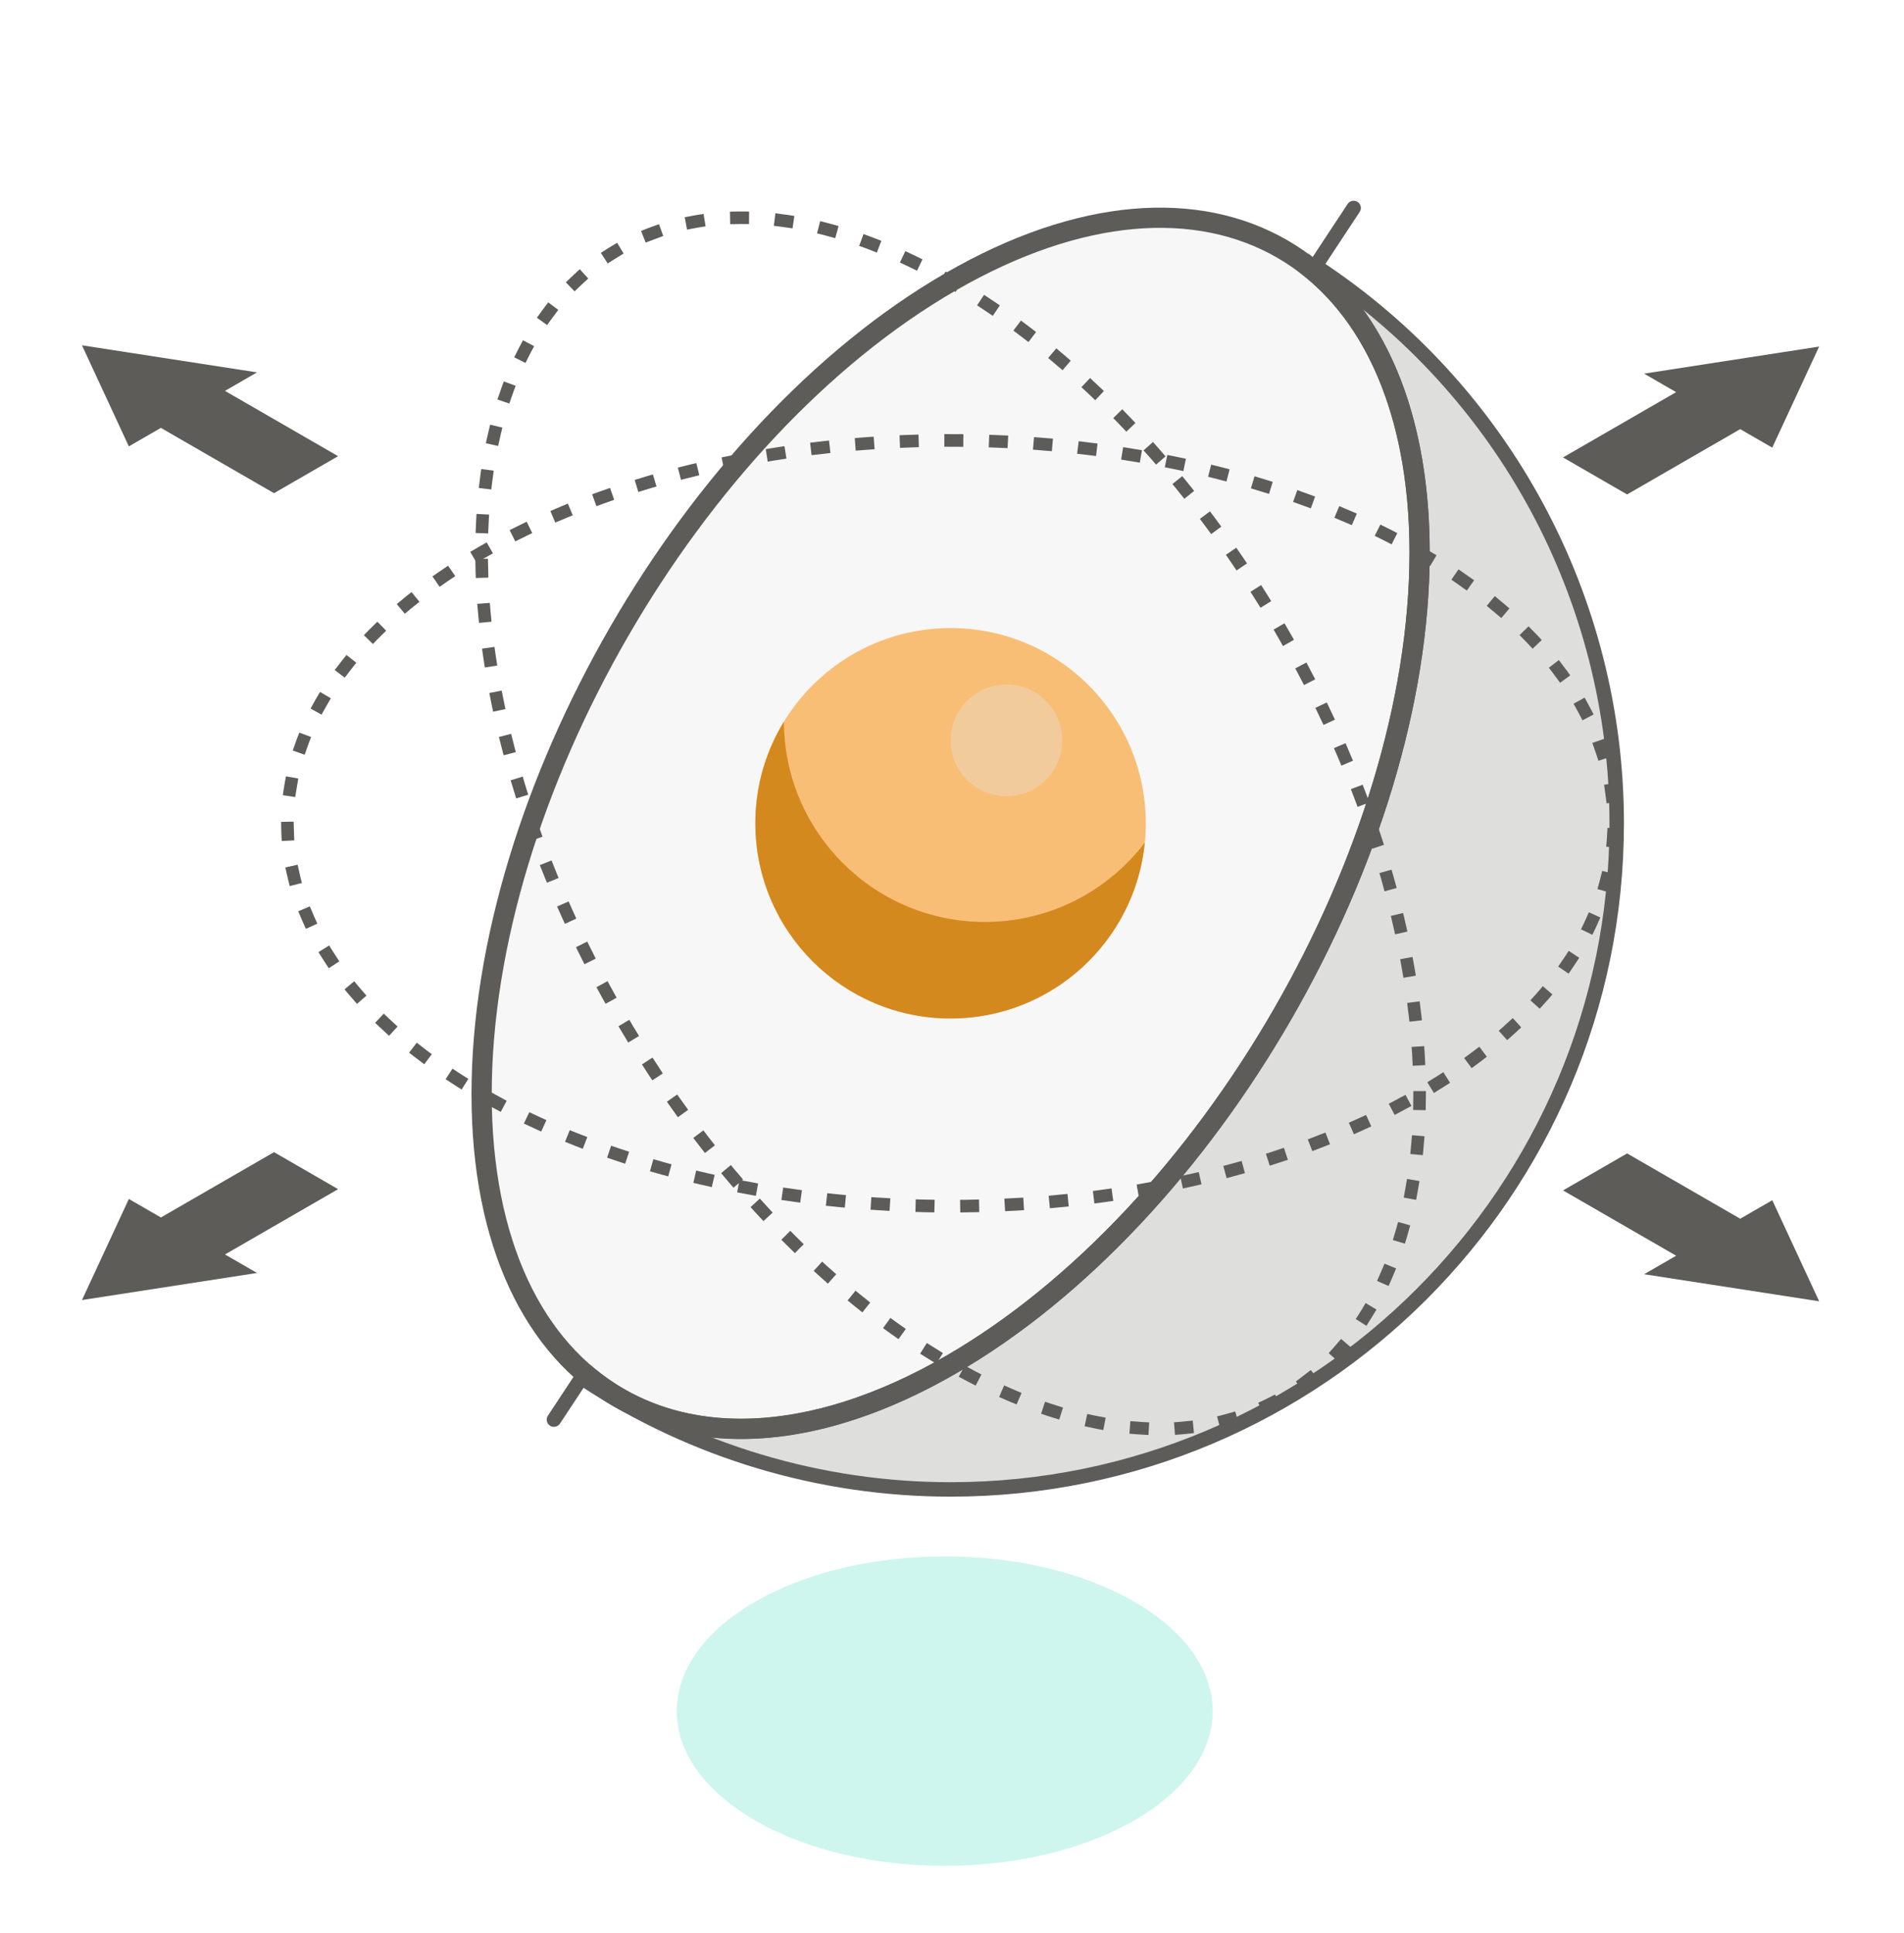 <svg
width="198"
height="201"
viewBox="0 0 198 201"
fill="none"
xmlns="http://www.w3.org/2000/svg"
>
<path
        d="M98.856 141.935C125.791 126.384 147.626 88.564 147.626 57.461C147.626 26.359 125.791 13.752 98.856 29.303C71.92 44.854 50.084 82.674 50.084 113.777C50.084 144.88 71.92 157.486 98.856 141.935Z"
        fill="#5E5C59"
        fill-opacity="0.05"
/>
<path
        fill-rule="evenodd"
        clip-rule="evenodd"
        d="M136.59 28.397L136.879 27.942C156.376 40.748 168.125 62.517 168.125 85.84C168.125 124.075 137.079 155.111 98.854 155.111C85.34 155.111 72.115 151.163 60.82 143.738L61.117 143.293C70.062 150.735 83.654 150.936 98.854 142.157C125.767 126.617 147.623 88.767 147.623 57.686C147.623 44.155 143.482 34.127 136.59 28.397Z"
        fill="#5E5C59"
        fill-opacity="0.2"
/>
<path
        d="M98.853 105.91C110.064 105.91 119.152 96.822 119.152 85.611C119.152 74.4 110.064 65.311 98.853 65.311C87.642 65.311 78.553 74.4 78.553 85.611C78.553 96.822 87.642 105.91 98.853 105.91Z"
        fill="#F9BE75"
/>
<path
        fill-rule="evenodd"
        clip-rule="evenodd"
        d="M119.049 87.627C118.041 97.884 109.378 105.914 98.853 105.914C87.648 105.914 78.549 96.816 78.549 85.611C78.549 81.745 79.635 78.123 81.52 75.044C81.556 86.547 90.912 95.873 102.421 95.873C109.199 95.873 115.231 92.639 119.049 87.627Z"
        fill="#D4891F"
/>
<path
        d="M104.659 82.795C107.866 82.795 110.465 80.195 110.465 76.988C110.465 73.781 107.866 71.181 104.659 71.181C101.452 71.181 98.852 73.781 98.852 76.988C98.852 80.195 101.452 82.795 104.659 82.795Z"
        fill="#F1CB9C"
/>
<path
        d="M98.856 141.935C125.791 126.384 147.626 88.564 147.626 57.461C147.626 26.359 125.791 13.752 98.856 29.303C71.92 44.854 50.084 82.674 50.084 113.777C50.084 144.88 71.92 157.486 98.856 141.935Z"
        stroke="#5E5C59"
        stroke-width="2.103"
        stroke-miterlimit="1.5"
        stroke-linecap="square"
        stroke-linejoin="round"
/>
<path
        d="M61.469 143.365C70.737 150.784 84.421 150.266 98.856 141.933C125.772 126.393 147.627 88.538 147.627 57.461C147.627 44.227 143.595 33.755 136.242 27.863"
        stroke="#5E5C59"
        stroke-width="2.103"
        stroke-miterlimit="1.5"
        stroke-linecap="square"
        stroke-linejoin="round"
/>
<path
        d="M60.82 143.511C72.115 150.936 85.34 154.884 98.854 154.884C137.079 154.884 168.125 123.848 168.125 85.613C168.125 62.29 156.376 40.521 136.879 27.715"
        stroke="#5E5C59"
        stroke-width="1.502"
        stroke-miterlimit="1.5"
        stroke-linecap="square"
        stroke-linejoin="round"
/>
<path
        d="M57.605 147.625L60.567 143.135"
        stroke="#5E5C59"
        stroke-width="1.502"
        stroke-miterlimit="1.5"
        stroke-linecap="round"
        stroke-linejoin="round"
/>
<path
        d="M136.678 27.828L140.766 21.627"
        stroke="#5E5C59"
        stroke-width="1.502"
        stroke-miterlimit="1.5"
        stroke-linecap="round"
        stroke-linejoin="round"
/>
<path
        fill-rule="evenodd"
        clip-rule="evenodd"
        d="M174.302 40.778L170.97 38.854L189.175 36.039L184.299 46.55L180.967 44.626L169.204 51.417L162.539 47.569L174.302 40.778Z"
        fill="#5E5C59"
/>
<path
        fill-rule="evenodd"
        clip-rule="evenodd"
        d="M180.969 126.733L184.302 124.809L189.178 135.32L170.972 132.505L174.305 130.581L162.542 123.79L169.206 119.942L180.969 126.733Z"
        fill="#5E5C59"
/>
<path
        fill-rule="evenodd"
        clip-rule="evenodd"
        d="M23.396 40.647L26.728 38.723L8.523 35.908L13.399 46.419L16.731 44.495L28.494 51.286L35.159 47.438L23.396 40.647Z"
        fill="#5E5C59"
/>
<path
        fill-rule="evenodd"
        clip-rule="evenodd"
        d="M16.733 126.602L13.401 124.678L8.525 135.189L26.73 132.374L23.398 130.45L35.161 123.659L28.496 119.811L16.733 126.602Z"
        fill="#5E5C59"
/>
<path
        fill-rule="evenodd"
        clip-rule="evenodd"
        d="M98.243 29.706L97.675 29.379L98.326 28.241L98.893 28.569C98.992 28.616 99.09 28.672 99.181 28.725C99.279 28.782 99.377 28.838 99.476 28.905L100.036 29.228L99.377 30.361L98.81 30.034C98.719 29.971 98.621 29.915 98.53 29.862C98.432 29.805 98.341 29.753 98.243 29.706ZM102.154 32.115L101.609 31.751L102.335 30.657L102.88 31.022C103.062 31.147 103.251 31.266 103.432 31.391L103.977 31.756L103.243 32.845L102.699 32.48C102.517 32.355 102.335 32.23 102.154 32.115ZM105.906 34.776L105.384 34.374L106.171 33.336L106.693 33.727C106.874 33.862 107.048 33.993 107.23 34.128L107.744 34.526L106.95 35.571L106.428 35.168C106.254 35.038 106.08 34.907 105.906 34.776ZM109.499 37.648L109 37.228L109.847 36.225L110.347 36.644C110.521 36.795 110.687 36.931 110.854 37.078L111.353 37.507L110.498 38.496L109.999 38.077C109.832 37.931 109.666 37.784 109.499 37.648ZM112.942 40.714L112.457 40.263L113.358 39.31L113.834 39.757C114.001 39.914 114.159 40.056 114.318 40.208L114.795 40.665L113.895 41.618L113.418 41.161C113.259 41.008 113.1 40.867 112.942 40.714ZM116.225 43.941L115.771 43.477L116.709 42.556L117.163 43.03C117.322 43.193 117.473 43.351 117.624 43.509L118.078 43.983L117.133 44.889L116.679 44.415C116.527 44.257 116.376 44.099 116.225 43.941ZM119.357 47.323L118.918 46.838L119.901 45.963L120.333 46.454C120.484 46.622 120.628 46.786 120.779 46.964L121.21 47.455L120.219 48.315L119.788 47.814C119.644 47.65 119.5 47.487 119.357 47.323ZM122.337 50.839L121.921 50.337L122.943 49.514L123.351 50.013C123.495 50.186 123.631 50.356 123.775 50.539L124.183 51.048L123.162 51.87L122.753 51.362C122.61 51.178 122.473 51.009 122.337 50.839ZM125.167 54.48L124.781 53.955L125.825 53.176L126.218 53.695C126.354 53.875 126.483 54.05 126.619 54.239L127.005 54.765L125.953 55.539L125.56 55.01C125.431 54.835 125.303 54.659 125.167 54.48ZM127.852 58.23L127.482 57.693L128.563 56.956L128.934 57.492C129.063 57.678 129.184 57.858 129.312 58.044L129.675 58.586L128.594 59.323L128.223 58.776C128.102 58.595 127.981 58.415 127.852 58.23ZM130.387 62.093L130.038 61.539L131.15 60.84L131.499 61.394C131.612 61.58 131.733 61.771 131.847 61.948L132.195 62.512L131.083 63.201L130.735 62.647C130.621 62.461 130.508 62.274 130.387 62.093ZM132.77 66.041L132.444 65.47L133.579 64.814L133.904 65.385C134.018 65.582 134.131 65.768 134.237 65.961L134.562 66.532L133.42 67.183L133.102 66.617C132.989 66.42 132.883 66.228 132.77 66.041ZM135.001 70.083L134.699 69.505L135.856 68.892L136.159 69.471C136.265 69.663 136.37 69.865 136.469 70.063L136.771 70.641L135.606 71.24L135.304 70.662C135.206 70.463 135.107 70.276 135.001 70.083ZM137.074 74.205L136.787 73.606L137.974 73.05L138.254 73.636C138.353 73.844 138.443 74.038 138.542 74.246L138.822 74.831L137.634 75.386L137.354 74.801C137.263 74.597 137.165 74.399 137.074 74.205ZM138.98 78.402L138.716 77.796L139.926 77.284L140.183 77.887C140.266 78.086 140.357 78.29 140.44 78.499L140.698 79.101L139.495 79.617L139.238 79.005C139.154 78.805 139.064 78.602 138.98 78.402ZM140.713 82.681L140.478 82.061L141.704 81.599L141.938 82.208C142.014 82.413 142.097 82.623 142.173 82.828L142.407 83.447L141.174 83.905L140.947 83.29C140.872 83.085 140.788 82.876 140.713 82.681ZM142.271 87.02L142.059 86.393L143.3 85.98L143.512 86.607C143.58 86.817 143.648 87.018 143.716 87.229L143.92 87.851L142.68 88.265L142.475 87.642C142.407 87.432 142.339 87.231 142.271 87.02ZM143.633 91.417L143.451 90.788L144.707 90.434L144.889 91.063C144.949 91.279 145.01 91.486 145.07 91.703L145.244 92.338L143.981 92.688L143.807 92.052C143.746 91.846 143.693 91.634 143.633 91.417ZM144.783 95.874L144.639 95.246L145.91 94.941L146.061 95.583C146.114 95.795 146.16 96.013 146.213 96.235L146.356 96.873L145.078 97.164L144.934 96.526C144.889 96.308 144.836 96.096 144.783 95.874ZM145.721 100.389L145.607 99.749L146.893 99.513L147.007 100.154C147.052 100.382 147.09 100.595 147.128 100.819L147.234 101.455L145.948 101.681L145.834 101.04C145.796 100.827 145.759 100.603 145.721 100.389ZM146.409 104.943L146.334 104.294L147.635 104.127L147.71 104.776C147.741 105.006 147.763 105.22 147.794 105.449L147.869 106.099L146.568 106.245L146.492 105.596C146.462 105.377 146.44 105.162 146.409 104.943ZM146.841 109.519L146.795 108.867L148.104 108.786L148.149 109.437C148.157 109.664 148.172 109.884 148.187 110.105L148.217 110.758L146.908 110.829L146.878 110.176C146.863 109.956 146.848 109.735 146.841 109.519ZM146.969 114.112L146.977 113.461L148.285 113.46L148.278 114.121C148.278 114.343 148.278 114.565 148.27 114.783L148.263 115.444L146.954 115.425L146.962 114.763C146.969 114.556 146.969 114.334 146.969 114.112ZM146.78 118.693L146.833 118.048L148.134 118.154L148.081 118.799C148.066 119.032 148.043 119.251 148.021 119.47L147.968 120.125L146.659 120.005L146.719 119.354C146.742 119.135 146.757 118.912 146.78 118.693ZM146.205 123.233L146.318 122.593L147.612 122.815L147.499 123.466C147.461 123.686 147.423 123.906 147.385 124.126L147.264 124.772L145.978 124.534L146.091 123.884C146.137 123.678 146.175 123.458 146.205 123.233ZM145.214 127.704L145.388 127.068L146.651 127.425L146.47 128.056C146.409 128.273 146.349 128.49 146.288 128.708L146.099 129.325L144.843 128.953L145.032 128.326C145.093 128.119 145.153 127.911 145.214 127.704ZM143.724 132.008L143.973 131.406L145.184 131.903L144.927 132.511C144.843 132.725 144.752 132.925 144.662 133.135L144.397 133.728L143.202 133.2L143.466 132.606C143.55 132.402 143.64 132.212 143.724 132.008ZM141.681 136.064L142.014 135.5L143.141 136.181L142.801 136.741C142.687 136.927 142.566 137.12 142.445 137.312L142.097 137.868L140.985 137.165L141.341 136.614C141.454 136.427 141.568 136.251 141.681 136.064ZM139.033 139.73L139.465 139.233L140.456 140.087L140.032 140.589C139.881 140.754 139.729 140.929 139.586 141.098L139.139 141.576L138.171 140.705L138.61 140.222C138.753 140.063 138.897 139.893 139.033 139.73ZM135.796 142.864L136.31 142.465L137.127 143.481L136.613 143.89C136.431 144.027 136.249 144.175 136.068 144.302L135.546 144.696L134.759 143.657L135.281 143.262C135.455 143.131 135.629 142.999 135.796 142.864ZM132.013 145.31L132.596 145.01L133.193 146.172L132.611 146.472C132.406 146.576 132.202 146.68 131.998 146.773L131.408 147.058L130.84 145.873L131.438 145.593C131.627 145.5 131.824 145.402 132.013 145.31ZM127.822 146.955L128.45 146.773L128.813 148.041L128.177 148.219C127.966 148.279 127.746 148.343 127.527 148.398L126.891 148.556L126.566 147.289L127.194 147.127C127.406 147.068 127.618 147.018 127.822 146.955ZM123.381 147.79L124.032 147.722L124.16 149.027L123.51 149.095C123.291 149.12 123.063 149.14 122.837 149.16L122.186 149.208L122.088 147.901L122.738 147.853C122.958 147.838 123.17 147.809 123.381 147.79ZM118.85 147.877L119.508 147.914L119.432 149.222L118.774 149.185C118.555 149.169 118.328 149.149 118.101 149.139L117.45 149.087L117.549 147.782L118.207 147.829C118.419 147.85 118.638 147.866 118.85 147.877ZM114.341 147.301L114.984 147.42L114.734 148.709L114.092 148.59C113.872 148.544 113.653 148.498 113.426 148.447L112.79 148.313L113.063 147.037L113.698 147.172C113.918 147.218 114.129 147.26 114.341 147.301ZM109.916 146.169L110.543 146.37L110.15 147.615L109.522 147.424C109.31 147.352 109.099 147.29 108.887 147.219L108.266 147.012L108.675 145.765L109.295 145.972C109.507 146.044 109.711 146.111 109.916 146.169ZM105.626 144.59L106.231 144.849L105.717 146.044L105.119 145.8C104.907 145.708 104.703 145.62 104.499 145.533L103.901 145.269L104.423 144.067L105.021 144.331C105.225 144.419 105.429 144.506 105.626 144.59ZM101.48 142.63L102.063 142.926L101.458 144.09L100.875 143.784C100.679 143.69 100.482 143.577 100.285 143.473L99.703 143.167L100.323 142.012L100.906 142.318C101.095 142.427 101.291 142.531 101.48 142.63ZM97.494 140.348L98.053 140.702L97.365 141.817L96.805 141.464C96.616 141.355 96.427 141.236 96.238 141.116L95.686 140.767L96.382 139.656L96.934 140.005C97.123 140.124 97.305 140.239 97.494 140.348ZM93.658 137.811L94.195 138.192L93.439 139.258L92.902 138.878C92.72 138.753 92.539 138.617 92.357 138.492L91.828 138.106L92.599 137.048L93.129 137.435C93.303 137.556 93.484 137.691 93.658 137.811ZM89.989 135.037L90.496 135.451L89.679 136.472L89.172 136.068C88.998 135.928 88.824 135.787 88.65 135.646L88.144 135.232L88.968 134.216L89.475 134.629C89.649 134.77 89.815 134.907 89.989 135.037ZM86.472 132.068L86.963 132.503L86.093 133.484L85.602 133.049C85.435 132.902 85.269 132.756 85.102 132.599L84.618 132.158L85.496 131.192L85.98 131.633C86.146 131.78 86.313 131.926 86.472 132.068ZM83.113 128.919L83.582 129.381L82.659 130.311L82.19 129.848C82.031 129.696 81.88 129.538 81.721 129.386L81.252 128.924L82.182 127.988L82.644 128.456C82.802 128.609 82.954 128.766 83.113 128.919ZM79.905 125.614L80.351 126.094L79.391 126.982L78.945 126.502C78.793 126.334 78.642 126.176 78.49 126.008L78.052 125.523L79.02 124.639L79.459 125.125C79.603 125.288 79.754 125.446 79.905 125.614ZM76.849 122.155L77.272 122.662L76.274 123.508L75.85 123.011C75.707 122.837 75.563 122.663 75.419 122.5L74.995 121.993L76.002 121.151L76.425 121.658C76.561 121.818 76.705 121.991 76.849 122.155ZM73.944 118.582L74.345 119.096L73.308 119.899L72.907 119.385C72.771 119.206 72.635 119.036 72.499 118.857L72.098 118.333L73.142 117.544L73.535 118.053C73.671 118.233 73.808 118.402 73.944 118.582ZM71.183 114.879L71.561 115.411L70.494 116.177L70.116 115.645C69.987 115.46 69.859 115.285 69.73 115.1L69.352 114.569L70.419 113.813L70.797 114.344C70.925 114.519 71.054 114.704 71.183 114.879ZM68.573 111.073L68.928 111.621L67.839 112.344L67.476 111.801C67.355 111.61 67.234 111.429 67.113 111.238L66.757 110.69L67.854 109.972L68.21 110.52C68.331 110.711 68.452 110.892 68.573 111.073ZM66.114 107.172L66.455 107.732L65.327 108.412L64.994 107.847C64.873 107.656 64.76 107.469 64.646 107.273L64.314 106.718L65.441 106.047L65.774 106.612C65.887 106.799 66.001 106.985 66.114 107.172ZM63.807 103.177L64.124 103.754L62.975 104.381L62.657 103.814C62.551 103.612 62.445 103.42 62.339 103.227L62.029 102.655L63.179 102.028L63.489 102.6C63.595 102.792 63.701 102.985 63.807 103.177ZM61.658 99.092L61.953 99.686L60.781 100.27L60.486 99.686C60.387 99.488 60.289 99.29 60.191 99.092L59.896 98.498L61.068 97.914L61.363 98.508C61.462 98.706 61.56 98.904 61.658 99.092ZM59.669 94.938L59.934 95.524L58.746 96.069L58.474 95.478C58.383 95.274 58.292 95.071 58.201 94.867L57.929 94.266L59.132 93.74L59.396 94.337C59.487 94.53 59.578 94.734 59.669 94.938ZM57.846 90.698L58.088 91.301L56.877 91.793L56.628 91.185C56.544 90.985 56.461 90.776 56.386 90.571L56.136 89.963L57.354 89.475L57.596 90.079C57.679 90.289 57.762 90.488 57.846 90.698ZM56.196 86.386L56.416 87.007L55.183 87.445L54.963 86.824C54.888 86.619 54.812 86.414 54.744 86.203L54.525 85.583L55.758 85.145L55.977 85.766C56.053 85.981 56.121 86.181 56.196 86.386ZM54.736 82.013L54.933 82.641L53.677 83.026L53.488 82.402C53.42 82.191 53.359 81.985 53.291 81.764L53.102 81.141L54.358 80.756L54.547 81.39C54.608 81.596 54.676 81.807 54.736 82.013ZM53.473 77.582L53.639 78.213L52.376 78.542L52.21 77.912C52.149 77.695 52.096 77.483 52.043 77.261L51.884 76.635L53.155 76.309L53.314 76.946C53.367 77.158 53.42 77.37 53.473 77.582ZM52.429 73.096L52.565 73.739L51.279 74.006L51.143 73.362C51.105 73.149 51.06 72.931 51.014 72.713L50.886 72.064L52.172 71.808L52.3 72.457C52.338 72.66 52.384 72.878 52.429 73.096ZM51.612 68.559L51.71 69.211L50.417 69.412L50.318 68.76C50.288 68.541 50.25 68.318 50.22 68.099L50.129 67.451L51.423 67.27L51.514 67.917C51.551 68.131 51.582 68.35 51.612 68.559ZM51.052 64L51.113 64.65L49.812 64.776L49.751 64.126C49.728 63.901 49.706 63.676 49.69 63.456L49.63 62.795L50.939 62.694L50.992 63.339C51.014 63.564 51.029 63.785 51.052 64ZM50.772 59.41L50.787 60.064L49.478 60.105L49.456 59.447C49.456 59.225 49.448 59.009 49.441 58.782L49.433 58.133L50.742 58.102L50.757 58.756C50.757 58.978 50.765 59.194 50.772 59.41ZM50.795 54.824L50.765 55.472L49.456 55.422L49.486 54.764C49.494 54.536 49.509 54.323 49.516 54.096L49.554 53.441L50.863 53.511L50.825 54.165C50.81 54.378 50.802 54.596 50.795 54.824ZM51.166 50.246L51.09 50.899L49.789 50.743L49.872 50.094C49.895 49.865 49.925 49.641 49.955 49.426L50.046 48.773L51.34 48.945L51.256 49.603C51.226 49.817 51.196 50.032 51.166 50.246ZM51.945 45.743L51.801 46.377L50.523 46.093L50.666 45.459C50.712 45.233 50.765 45.022 50.818 44.8L50.969 44.161L52.24 44.462L52.089 45.1C52.043 45.316 51.99 45.528 51.945 45.743ZM53.178 41.352L52.966 41.966L51.725 41.542L51.945 40.922C52.013 40.709 52.089 40.491 52.164 40.282L52.391 39.667L53.624 40.117L53.397 40.732C53.322 40.941 53.254 41.143 53.178 41.352ZM54.941 37.154L54.645 37.741L53.473 37.154L53.768 36.568C53.874 36.367 53.972 36.162 54.078 35.961L54.388 35.383L55.546 36.001L55.236 36.578C55.137 36.764 55.039 36.959 54.941 37.154ZM57.278 33.269L56.892 33.803L55.833 33.04L56.212 32.512C56.348 32.329 56.476 32.141 56.62 31.961L57.013 31.442L58.057 32.226L57.664 32.756C57.535 32.923 57.407 33.101 57.278 33.269ZM60.221 29.844L59.752 30.299L58.844 29.362L59.313 28.906C59.472 28.746 59.639 28.59 59.805 28.444L60.289 27.997L61.174 28.962L60.69 29.409C60.531 29.549 60.38 29.704 60.221 29.844ZM63.746 27.048L63.194 27.395L62.483 26.299L63.035 25.941C63.224 25.819 63.421 25.7 63.618 25.582L64.177 25.249L64.851 26.364L64.291 26.707C64.109 26.814 63.928 26.931 63.746 27.048ZM67.756 24.995L67.143 25.227L66.666 24.013L67.279 23.772C67.483 23.688 67.703 23.613 67.915 23.534L68.527 23.312L68.974 24.538L68.361 24.77C68.157 24.843 67.952 24.917 67.756 24.995ZM72.091 23.756L71.447 23.879L71.205 22.589L71.848 22.466C72.068 22.421 72.295 22.391 72.514 22.346L73.165 22.248L73.376 23.54L72.726 23.639C72.514 23.678 72.302 23.717 72.091 23.756ZM76.592 23.308L75.933 23.312L75.911 22.007L76.569 21.994C76.796 21.994 77.015 21.989 77.242 21.989L77.9 21.996L77.893 23.303L77.242 23.301C77.023 23.295 76.803 23.3 76.592 23.308ZM81.123 23.564L80.472 23.481L80.639 22.175L81.29 22.268C81.516 22.299 81.736 22.325 81.963 22.355L82.606 22.453L82.417 23.746L81.766 23.653C81.554 23.622 81.335 23.586 81.123 23.564ZM85.594 24.421L84.966 24.27L85.291 22.995L85.919 23.156C86.139 23.212 86.358 23.268 86.57 23.33L87.205 23.505L86.857 24.767L86.23 24.596C86.018 24.534 85.806 24.483 85.594 24.421ZM89.959 25.791L89.346 25.568L89.8 24.338L90.413 24.57C90.617 24.638 90.829 24.72 91.041 24.802L91.653 25.044L91.185 26.267L90.572 26.024C90.368 25.946 90.163 25.869 89.959 25.791ZM94.18 27.583L93.583 27.298L94.15 26.113L94.74 26.393C94.937 26.486 95.141 26.584 95.345 26.682L95.928 26.968L95.361 28.153L94.77 27.863C94.574 27.769 94.377 27.666 94.18 27.583Z"
        fill="#5E5C59"
/>
<path
        fill-rule="evenodd"
        clip-rule="evenodd"
        d="M98.901 30.035L98.334 30.363L97.675 29.23L98.243 28.902C98.333 28.84 98.432 28.783 98.53 28.726C98.629 28.669 98.719 28.617 98.818 28.57L99.385 28.243L100.036 29.38L99.468 29.708C99.377 29.75 99.279 29.807 99.181 29.863C99.09 29.916 98.992 29.973 98.901 30.035ZM102.941 27.864L102.358 28.15L101.783 26.969L102.373 26.679C102.57 26.585 102.774 26.488 102.971 26.394L103.568 26.11L104.128 27.3L103.538 27.58C103.341 27.663 103.145 27.766 102.941 27.864ZM107.139 26.025L106.534 26.264L106.057 25.046L106.67 24.803C106.882 24.721 107.094 24.639 107.298 24.572L107.911 24.339L108.365 25.57L107.752 25.793C107.548 25.87 107.343 25.948 107.139 26.025ZM111.481 24.598L110.854 24.768L110.506 23.507L111.141 23.332C111.353 23.27 111.572 23.214 111.792 23.158L112.427 22.992L112.745 24.271L112.117 24.422C111.905 24.484 111.693 24.536 111.481 24.598ZM115.945 23.654L115.294 23.748L115.105 22.455L115.756 22.352C115.975 22.326 116.202 22.296 116.421 22.27L117.072 22.177L117.239 23.483L116.588 23.566C116.376 23.587 116.157 23.623 115.945 23.654ZM120.469 23.302L119.818 23.305L119.811 21.998L120.469 21.991C120.696 21.991 120.923 21.991 121.142 21.996L121.8 22.009L121.778 23.313L121.119 23.31C120.908 23.301 120.688 23.297 120.469 23.302ZM124.985 23.64L124.342 23.537L124.546 22.249L125.197 22.348C125.416 22.392 125.643 22.423 125.863 22.468L126.506 22.59L126.264 23.88L125.621 23.757C125.409 23.718 125.197 23.679 124.985 23.64ZM129.358 24.767L128.737 24.54L129.184 23.314L129.797 23.535C130.016 23.61 130.228 23.69 130.439 23.769L131.045 24.015L130.568 25.228L129.955 24.997C129.759 24.919 129.554 24.845 129.358 24.767ZM133.42 26.698L132.86 26.366L133.534 25.251L134.101 25.579C134.29 25.702 134.487 25.82 134.676 25.943L135.228 26.3L134.517 27.396L133.965 27.049C133.783 26.932 133.602 26.815 133.42 26.698ZM137.021 29.41L136.537 28.964L137.422 27.999L137.906 28.445C138.073 28.591 138.239 28.747 138.398 28.908L138.875 29.359L137.959 30.301L137.49 29.846C137.331 29.705 137.18 29.551 137.021 29.41ZM140.047 32.757L139.654 32.228L140.705 31.439L141.099 31.958C141.235 32.142 141.363 32.33 141.5 32.514L141.878 33.042L140.819 33.804L140.433 33.271C140.304 33.103 140.183 32.921 140.047 32.757ZM142.476 36.58L142.165 36.002L143.323 35.385L143.633 35.962C143.739 36.163 143.837 36.369 143.943 36.57L144.238 37.156L143.065 37.742L142.77 37.156C142.672 36.961 142.574 36.765 142.476 36.58ZM144.314 40.733L144.087 40.118L145.32 39.668L145.547 40.284C145.622 40.492 145.698 40.711 145.774 40.919L145.986 41.544L144.745 41.967L144.533 41.353C144.458 41.145 144.389 40.942 144.314 40.733ZM145.622 45.102L145.471 44.463L146.742 44.163L146.893 44.802C146.946 45.024 146.999 45.235 147.045 45.461L147.188 46.094L145.91 46.379L145.766 45.745C145.721 45.529 145.668 45.318 145.622 45.102ZM146.455 49.604L146.371 48.946L147.665 48.774L147.756 49.428C147.786 49.642 147.816 49.867 147.847 50.092L147.922 50.744L146.621 50.9L146.545 50.248C146.515 50.033 146.485 49.819 146.455 49.604ZM146.886 54.167L146.848 53.513L148.157 53.443L148.195 54.097C148.21 54.32 148.217 54.538 148.225 54.765L148.255 55.424L146.946 55.473L146.916 54.825C146.909 54.597 146.901 54.38 146.886 54.167ZM146.962 58.753L146.969 58.103L148.285 58.13L148.27 58.784C148.263 59.01 148.263 59.222 148.255 59.448L148.232 60.107L146.924 60.066L146.946 59.407C146.946 59.195 146.954 58.979 146.962 58.753ZM146.719 63.341L146.772 62.695L148.081 62.797L148.021 63.457C148.005 63.678 147.983 63.902 147.968 64.123L147.907 64.773L146.598 64.651L146.659 64.001C146.681 63.786 146.697 63.566 146.719 63.341ZM146.197 67.919L146.288 67.272L147.582 67.452L147.491 68.1C147.461 68.319 147.431 68.538 147.393 68.762L147.294 69.414L146.001 69.213L146.099 68.561C146.129 68.352 146.16 68.132 146.197 67.919ZM145.411 72.458L145.539 71.809L146.825 72.065L146.697 72.714C146.659 72.928 146.614 73.146 146.568 73.364L146.432 74.007L145.146 73.741L145.282 73.097C145.327 72.879 145.373 72.662 145.411 72.458ZM144.397 76.947L144.556 76.311L145.827 76.636L145.668 77.262C145.615 77.485 145.562 77.697 145.502 77.913L145.335 78.544L144.072 78.214L144.238 77.584C144.291 77.371 144.344 77.159 144.397 76.947ZM143.164 81.391L143.353 80.757L144.609 81.142L144.42 81.766C144.359 81.982 144.291 82.193 144.223 82.404L144.034 83.027L142.778 82.643L142.975 82.015C143.035 81.808 143.103 81.597 143.164 81.391ZM141.734 85.767L141.953 85.146L143.187 85.584L142.967 86.205C142.899 86.416 142.823 86.621 142.748 86.826L142.528 87.447L141.295 87.009L141.515 86.388C141.59 86.183 141.658 85.982 141.734 85.767ZM140.115 90.081L140.357 89.477L141.575 89.964L141.333 90.568C141.25 90.777 141.167 90.987 141.083 91.186L140.834 91.794L139.623 91.303L139.865 90.699C139.949 90.5 140.032 90.29 140.115 90.081ZM138.315 94.338L138.587 93.737L139.782 94.267L139.51 94.868C139.419 95.072 139.328 95.276 139.238 95.479L138.965 96.07L137.777 95.526L138.042 94.939C138.133 94.735 138.224 94.532 138.315 94.338ZM136.348 98.51L136.643 97.916L137.815 98.499L137.52 99.094C137.422 99.291 137.324 99.49 137.225 99.688L136.93 100.271L135.765 99.683L136.053 99.094C136.151 98.906 136.249 98.708 136.348 98.51ZM134.222 102.602L134.54 102.025L135.69 102.652L135.372 103.229C135.266 103.421 135.16 103.613 135.054 103.816L134.736 104.382L133.587 103.755L133.904 103.178C134.01 102.986 134.116 102.794 134.222 102.602ZM131.937 106.614L132.27 106.048L133.397 106.719L133.064 107.274C132.951 107.471 132.838 107.657 132.717 107.848L132.384 108.414L131.264 107.729L131.597 107.173C131.71 106.987 131.824 106.8 131.937 106.614ZM129.501 110.522L129.857 109.973L130.954 110.692L130.598 111.24C130.477 111.431 130.356 111.612 130.235 111.803L129.872 112.345L128.783 111.622L129.138 111.074C129.259 110.893 129.38 110.713 129.501 110.522ZM126.914 114.345L127.292 113.814L128.359 114.57L127.981 115.101C127.852 115.287 127.724 115.462 127.595 115.647L127.217 116.178L126.15 115.412L126.528 114.881C126.657 114.706 126.786 114.52 126.914 114.345ZM124.176 118.055L124.577 117.541L125.613 118.335L125.212 118.858C125.076 119.038 124.94 119.207 124.804 119.387L124.403 119.901L123.366 119.097L123.775 118.579C123.903 118.404 124.039 118.234 124.176 118.055ZM121.286 121.66L121.709 121.153L122.716 121.994L122.292 122.501C122.148 122.665 122.005 122.839 121.861 123.012L121.437 123.509L120.438 122.663L120.862 122.157C121.006 121.993 121.15 121.819 121.286 121.66ZM118.252 125.126L118.699 124.636L119.667 125.52L119.221 126.009C119.069 126.177 118.918 126.335 118.767 126.503L118.32 126.983L117.359 126.095L117.806 125.616C117.957 125.448 118.109 125.29 118.252 125.126ZM115.067 128.458L115.529 127.989L116.459 128.925L115.99 129.387C115.831 129.54 115.68 129.698 115.521 129.85L115.052 130.312L114.129 129.383L114.598 128.92C114.757 128.768 114.909 128.61 115.067 128.458ZM111.731 131.635L112.215 131.194L113.093 132.16L112.609 132.601C112.442 132.757 112.276 132.904 112.109 133.05L111.625 133.481L110.748 132.505L111.239 132.07C111.406 131.923 111.565 131.781 111.731 131.635ZM108.236 134.631L108.743 134.217L109.568 135.234L109.061 135.648C108.887 135.788 108.713 135.929 108.539 136.07L108.032 136.474L107.215 135.453L107.722 135.039C107.896 134.908 108.062 134.772 108.236 134.631ZM104.582 137.436L105.119 137.046L105.883 138.107L105.354 138.494C105.172 138.619 104.991 138.754 104.809 138.879L104.272 139.26L103.516 138.193L104.053 137.813C104.227 137.692 104.408 137.557 104.582 137.436ZM100.777 140.007L101.329 139.658L102.025 140.769L101.473 141.118C101.284 141.237 101.095 141.356 100.906 141.465L100.346 141.819L99.665 140.699L100.217 140.35C100.406 140.241 100.588 140.126 100.777 140.007ZM96.813 142.315L97.388 142.014L98.008 143.168L97.426 143.475C97.229 143.578 97.032 143.692 96.836 143.785L96.261 144.087L95.648 142.928L96.23 142.632C96.419 142.533 96.616 142.429 96.813 142.315ZM92.69 144.333L93.288 144.068L93.81 145.27L93.212 145.534C93.008 145.622 92.803 145.71 92.599 145.797L91.994 146.046L91.48 144.85L92.085 144.591C92.289 144.504 92.486 144.42 92.69 144.333ZM88.416 145.973L89.036 145.767L89.452 147.009L88.824 147.22C88.612 147.292 88.401 147.354 88.189 147.426L87.561 147.617L87.168 146.371L87.796 146.17C88 146.113 88.204 146.045 88.416 145.973ZM84.013 147.174L84.648 147.039L84.921 148.314L84.285 148.449C84.058 148.499 83.839 148.545 83.62 148.591L82.977 148.71L82.727 147.422L83.37 147.303C83.582 147.261 83.794 147.22 84.013 147.174ZM79.504 147.83L80.162 147.783L80.261 149.088L79.61 149.141C79.383 149.151 79.164 149.166 78.937 149.186L78.279 149.224L78.203 147.916L78.861 147.879C79.073 147.867 79.292 147.851 79.504 147.83ZM74.973 147.854L75.631 147.898L75.533 149.205L74.874 149.162C74.647 149.141 74.421 149.121 74.201 149.096L73.55 149.028L73.679 147.723L74.33 147.792C74.541 147.81 74.761 147.835 74.973 147.854ZM70.517 147.128L71.152 147.286L70.819 148.557L70.192 148.395C69.972 148.34 69.753 148.276 69.533 148.221L68.898 148.043L69.261 146.774L69.889 146.956C70.101 147.016 70.305 147.069 70.517 147.128ZM66.273 145.594L66.871 145.875L66.303 147.06L65.713 146.775C65.509 146.681 65.305 146.577 65.1 146.473L64.518 146.174L65.116 145.012L65.698 145.311C65.887 145.404 66.084 145.502 66.273 145.594ZM62.43 143.264L62.952 143.659L62.165 144.698L61.643 144.303C61.462 144.176 61.28 144.029 61.099 143.891L60.592 143.488L61.401 142.466L61.916 142.865C62.09 142.996 62.256 143.132 62.43 143.264ZM59.101 140.223L59.54 140.706L58.572 141.578L58.133 141.095C57.982 140.93 57.83 140.755 57.679 140.59L57.255 140.089L58.246 139.234L58.678 139.731C58.814 139.895 58.958 140.064 59.101 140.223ZM56.37 136.615L56.726 137.167L55.614 137.869L55.266 137.313C55.145 137.121 55.031 136.924 54.91 136.742L54.57 136.182L55.697 135.501L56.038 136.061C56.144 136.252 56.257 136.429 56.37 136.615ZM54.245 132.608L54.509 133.201L53.314 133.73L53.049 133.136C52.958 132.927 52.868 132.727 52.785 132.512L52.527 131.915L53.738 131.407L53.987 132.01C54.078 132.209 54.161 132.403 54.245 132.608ZM52.678 128.327L52.868 128.954L51.612 129.326L51.423 128.709C51.362 128.492 51.302 128.275 51.241 128.057L51.06 127.426L52.323 127.07L52.497 127.706C52.557 127.913 52.618 128.12 52.678 128.327ZM51.62 123.885L51.74 124.531L50.447 124.774L50.334 124.123C50.288 123.907 50.25 123.687 50.212 123.467L50.099 122.816L51.392 122.594L51.506 123.245C51.536 123.459 51.582 123.675 51.62 123.885ZM50.992 119.356L51.052 120.007L49.751 120.122L49.69 119.471C49.668 119.253 49.645 119.034 49.63 118.8L49.577 118.155L50.886 118.045L50.931 118.695C50.954 118.913 50.969 119.137 50.992 119.356ZM50.75 114.765L50.757 115.426L49.448 115.445L49.441 114.784C49.433 114.566 49.433 114.345 49.433 114.123L49.426 113.461L50.734 113.462L50.742 114.114C50.742 114.335 50.742 114.557 50.75 114.765ZM50.84 110.173L50.802 110.831L49.494 110.759L49.532 110.102C49.539 109.886 49.554 109.665 49.569 109.434L49.607 108.787L50.916 108.869L50.871 109.52C50.863 109.737 50.848 109.957 50.84 110.173ZM51.218 105.597L51.15 106.242L49.842 106.1L49.917 105.451C49.948 105.222 49.97 105.007 50.001 104.778L50.076 104.129L51.377 104.295L51.302 104.944C51.272 105.163 51.249 105.378 51.218 105.597ZM51.877 101.042L51.763 101.682L50.477 101.456L50.583 100.82C50.621 100.597 50.659 100.383 50.704 100.155L50.818 99.515L52.104 99.751L51.99 100.391C51.952 100.604 51.915 100.828 51.877 101.042ZM52.777 96.528L52.633 97.165L51.355 96.875L51.498 96.237C51.551 96.015 51.597 95.797 51.65 95.585L51.801 94.942L53.072 95.248L52.928 95.875C52.875 96.097 52.822 96.31 52.777 96.528ZM53.904 92.054L53.73 92.689L52.467 92.339L52.641 91.704C52.701 91.487 52.762 91.281 52.822 91.064L53.004 90.435L54.26 90.79L54.086 91.414C54.018 91.635 53.965 91.847 53.904 92.054ZM55.236 87.644L55.031 88.266L53.791 87.853L53.995 87.231C54.063 87.02 54.131 86.819 54.199 86.608L54.411 85.982L55.652 86.395L55.447 87.017C55.372 87.232 55.304 87.433 55.236 87.644ZM56.764 83.292L56.537 83.907L55.311 83.445L55.538 82.829C55.614 82.624 55.697 82.415 55.773 82.21L56.007 81.6L57.233 82.063L56.998 82.682C56.923 82.877 56.839 83.087 56.764 83.292ZM58.474 79.006L58.216 79.619L57.013 79.103L57.271 78.501C57.354 78.291 57.445 78.087 57.528 77.888L57.785 77.286L58.995 77.797L58.731 78.404C58.647 78.603 58.564 78.802 58.474 79.006ZM60.357 74.802L60.077 75.387L58.89 74.832L59.169 74.247C59.268 74.039 59.366 73.841 59.457 73.637L59.744 73.048L60.925 73.607L60.637 74.207C60.546 74.4 60.448 74.598 60.357 74.802ZM62.407 70.663L62.105 71.241L60.94 70.643L61.242 70.065C61.348 69.862 61.446 69.664 61.552 69.472L61.855 68.894L63.02 69.502L62.71 70.085C62.611 70.273 62.506 70.465 62.407 70.663ZM64.609 66.618L64.291 67.185L63.149 66.533L63.474 65.962C63.587 65.766 63.693 65.583 63.807 65.386L64.132 64.816L65.267 65.471L64.942 66.043C64.828 66.229 64.722 66.421 64.609 66.618ZM66.977 62.649L66.629 63.203L65.516 62.513L65.865 61.949C65.978 61.773 66.099 61.582 66.213 61.395L66.568 60.837L67.672 61.541L67.325 62.095C67.211 62.271 67.09 62.462 66.977 62.649ZM69.488 58.778L69.117 59.325L68.036 58.587L68.399 58.045C68.527 57.86 68.648 57.679 68.777 57.494L69.148 56.957L70.23 57.694L69.859 58.231C69.738 58.412 69.609 58.597 69.488 58.778ZM72.151 55.011L71.765 55.537L70.706 54.766L71.092 54.241C71.228 54.051 71.357 53.876 71.493 53.697L71.886 53.177L72.938 53.952L72.544 54.481C72.408 54.661 72.279 54.836 72.151 55.011ZM74.965 51.359L74.549 51.872L73.528 51.049L73.936 50.541C74.08 50.357 74.216 50.188 74.36 50.014L74.769 49.516L75.79 50.338L75.374 50.841C75.237 51.01 75.101 51.179 74.965 51.359ZM77.923 47.815L77.492 48.316L76.501 47.456L76.94 46.961C77.083 46.787 77.227 46.624 77.378 46.456L77.81 45.965L78.793 46.839L78.354 47.324C78.211 47.488 78.067 47.652 77.923 47.815ZM81.032 44.417L80.578 44.891L79.633 43.984L80.087 43.51C80.238 43.352 80.397 43.19 80.548 43.032L81.002 42.558L81.948 43.474L81.486 43.943C81.335 44.101 81.183 44.259 81.032 44.417ZM84.293 41.162L83.824 41.615L82.916 40.666L83.393 40.209C83.552 40.057 83.718 39.911 83.877 39.758L84.353 39.312L85.254 40.265L84.769 40.716C84.611 40.868 84.452 41.01 84.293 41.162ZM87.712 38.079L87.213 38.498L86.358 37.509L86.857 37.079C87.024 36.933 87.198 36.792 87.364 36.645L87.864 36.226L88.711 37.23L88.212 37.649C88.045 37.785 87.879 37.932 87.712 38.079ZM91.283 35.17L90.761 35.572L89.967 34.528L90.481 34.13C90.663 33.995 90.837 33.864 91.018 33.729L91.54 33.337L92.327 34.375L91.805 34.778C91.631 34.908 91.457 35.039 91.283 35.17ZM95.013 32.482L94.468 32.847L93.734 31.758L94.279 31.393C94.46 31.268 94.649 31.148 94.831 31.023L95.376 30.659L96.102 31.752L95.557 32.117C95.376 32.232 95.194 32.357 95.013 32.482Z"
        fill="#5E5C59"
/>
<path
        fill-rule="evenodd"
        clip-rule="evenodd"
        d="M50.128 58.192L49.561 58.519L48.901 57.387L49.469 57.06C49.558 56.998 49.657 56.941 49.748 56.889C49.846 56.832 49.944 56.775 50.051 56.723L50.611 56.4L51.263 57.537L50.696 57.864C50.596 57.912 50.498 57.968 50.407 58.021C50.309 58.078 50.218 58.13 50.128 58.192ZM54.171 56.009L53.582 56.299L52.998 55.123L53.587 54.834C53.785 54.739 53.983 54.635 54.182 54.54L54.771 54.251L55.347 55.431L54.759 55.72C54.56 55.815 54.361 55.91 54.171 56.009ZM58.351 54.09L57.742 54.341L57.236 53.14L57.836 52.884C58.044 52.795 58.244 52.709 58.452 52.62L59.054 52.373L59.561 53.583L58.952 53.834C58.751 53.919 58.551 54.005 58.351 54.09ZM62.634 52.414L62.022 52.636L61.576 51.401L62.189 51.178C62.406 51.103 62.608 51.027 62.818 50.956L63.44 50.739L63.869 51.973L63.256 52.196C63.046 52.267 62.836 52.338 62.634 52.414ZM67.011 50.966L66.379 51.16L66.003 49.904L66.629 49.715C66.847 49.649 67.05 49.582 67.261 49.521L67.895 49.336L68.27 50.592L67.636 50.777C67.425 50.838 67.222 50.905 67.011 50.966ZM71.447 49.736L70.819 49.898L70.49 48.625L71.127 48.468C71.347 48.412 71.56 48.36 71.773 48.308L72.41 48.152L72.722 49.424L72.085 49.58C71.872 49.632 71.66 49.684 71.447 49.736ZM75.942 48.715L75.302 48.852L75.037 47.563L75.678 47.435C75.899 47.388 76.112 47.346 76.342 47.304L76.983 47.176L77.232 48.464L76.583 48.587C76.369 48.63 76.156 48.672 75.942 48.715ZM80.478 47.892L79.834 48.001L79.633 46.705L80.268 46.6C80.491 46.563 80.705 46.53 80.936 46.497L81.581 46.397L81.783 47.693L81.138 47.793C80.907 47.825 80.692 47.858 80.478 47.892ZM85.045 47.262L84.397 47.333L84.245 46.04L84.891 45.959C85.115 45.931 85.331 45.907 85.563 45.884L86.211 45.812L86.356 47.11L85.701 47.186C85.485 47.21 85.269 47.234 85.045 47.262ZM89.635 46.811L88.985 46.863L88.887 45.558L89.538 45.505C89.762 45.487 89.98 45.472 90.204 45.453L90.855 45.41L90.953 46.716L90.294 46.763C90.077 46.778 89.86 46.792 89.635 46.811ZM94.249 46.548L93.595 46.572L93.545 45.26L94.199 45.235C94.417 45.23 94.643 45.221 94.852 45.211L95.515 45.191L95.556 46.499L94.902 46.523C94.684 46.529 94.466 46.533 94.249 46.548ZM98.859 46.458L98.202 46.454L98.201 45.144L98.858 45.147C99.085 45.147 99.303 45.142 99.523 45.147L100.18 45.151L100.173 46.466L99.524 46.458C99.297 46.458 99.077 46.453 98.859 46.458ZM103.475 46.547L102.823 46.52L102.872 45.211L103.523 45.238C103.743 45.242 103.971 45.252 104.192 45.266L104.844 45.292L104.779 46.601L104.127 46.574C103.907 46.56 103.695 46.551 103.475 46.547ZM108.081 46.812L107.418 46.761L107.531 45.456L108.178 45.506C108.408 45.525 108.621 45.543 108.85 45.562L109.497 45.612L109.384 46.918L108.737 46.868C108.515 46.844 108.294 46.831 108.081 46.812ZM112.67 47.26L112.012 47.186L112.174 45.882L112.824 45.96C113.038 45.988 113.26 46.011 113.483 46.044L114.133 46.122L113.979 47.422L113.32 47.338C113.106 47.311 112.884 47.288 112.67 47.26ZM117.241 47.899L116.587 47.792L116.799 46.5L117.444 46.601C117.66 46.638 117.883 46.671 118.098 46.708L118.752 46.815L118.532 48.112L117.886 48.001C117.671 47.964 117.448 47.931 117.241 47.899ZM121.778 48.719L121.129 48.589L121.392 47.308L122.04 47.438C122.257 47.484 122.465 47.526 122.681 47.572L123.322 47.706L123.06 48.987L122.419 48.853C122.202 48.807 121.995 48.765 121.778 48.719ZM126.267 49.738L125.631 49.581L125.952 48.316L126.588 48.474C126.806 48.529 127.015 48.58 127.233 48.636L127.87 48.803L127.541 50.072L126.904 49.905C126.695 49.854 126.485 49.794 126.267 49.738ZM130.701 50.971L130.086 50.781L130.457 49.528L131.089 49.718C131.299 49.778 131.51 49.848 131.729 49.913L132.354 50.108L131.966 51.36L131.342 51.166C131.131 51.096 130.92 51.036 130.701 50.971ZM135.081 52.416L134.47 52.194L134.909 50.963L135.52 51.184C135.74 51.259 135.944 51.333 136.156 51.412L136.76 51.639L136.313 52.865L135.701 52.643C135.498 52.569 135.285 52.49 135.081 52.416ZM139.369 54.097L138.769 53.838L139.275 52.627L139.875 52.886C140.089 52.975 140.286 53.063 140.5 53.151L141.099 53.41L140.576 54.61L139.976 54.351C139.771 54.268 139.574 54.18 139.369 54.097ZM143.547 56.011L142.96 55.725L143.544 54.551L144.131 54.837C144.331 54.944 144.529 55.041 144.728 55.138L145.308 55.438L144.716 56.608L144.135 56.307C143.937 56.21 143.738 56.113 143.547 56.011ZM147.589 58.196L147.029 57.864L147.683 56.73L148.252 57.068C148.444 57.179 148.636 57.289 148.821 57.405L149.389 57.742L148.719 58.866L148.149 58.529C147.974 58.418 147.782 58.307 147.589 58.196ZM151.462 60.651L150.93 60.282L151.672 59.208L152.204 59.577C152.399 59.707 152.577 59.836 152.755 59.965L153.296 60.338L152.538 61.412L152.004 61.034C151.826 60.905 151.64 60.78 151.462 60.651ZM155.106 63.419L154.608 63L155.448 61.991L155.954 62.415C156.126 62.557 156.298 62.7 156.47 62.843L156.969 63.271L156.12 64.266L155.613 63.842C155.457 63.7 155.286 63.557 155.106 63.419ZM158.483 66.513L158.019 66.044L158.959 65.128L159.415 65.601C159.573 65.762 159.731 65.923 159.889 66.084L160.329 66.556L159.379 67.458L158.93 66.98C158.781 66.825 158.632 66.668 158.483 66.513ZM161.465 69.955L161.068 69.438L162.104 68.638L162.502 69.165C162.646 69.344 162.773 69.522 162.91 69.706L163.291 70.232L162.236 71.003L161.854 70.477C161.719 70.303 161.6 70.129 161.465 69.955ZM163.956 73.752L163.634 73.181L164.787 72.546L165.102 73.121C165.207 73.312 165.313 73.513 165.419 73.714L165.726 74.293L164.562 74.905L164.262 74.322C164.157 74.13 164.061 73.944 163.956 73.752ZM165.807 77.878L165.592 77.256L166.828 76.825L167.05 77.442C167.118 77.656 167.193 77.874 167.268 78.084L167.459 78.709L166.22 79.112L166.021 78.491C165.955 78.287 165.881 78.078 165.807 77.878ZM166.902 82.249L166.814 81.604L168.103 81.404L168.2 82.054C168.228 82.28 168.264 82.511 168.284 82.732L168.364 83.381L167.071 83.543L166.99 82.894C166.963 82.677 166.937 82.461 166.902 82.249ZM167.129 86.748L167.161 86.093L168.466 86.157L168.434 86.811C168.422 87.04 168.41 87.269 168.389 87.493L168.341 88.146L167.031 88.045L167.087 87.387C167.101 87.177 167.115 86.958 167.129 86.748ZM166.458 91.2L166.615 90.565L167.895 90.885L167.731 91.524C167.677 91.737 167.623 91.959 167.561 92.177L167.38 92.806L166.12 92.454L166.293 91.83C166.348 91.617 166.411 91.408 166.458 91.2ZM164.962 95.463L165.228 94.866L166.422 95.407L166.156 96.004C166.067 96.206 165.972 96.413 165.876 96.62L165.592 97.207L164.41 96.639L164.694 96.051C164.791 95.854 164.872 95.656 164.962 95.463ZM162.771 99.431L163.132 98.879L164.227 99.599L163.866 100.15C163.743 100.333 163.612 100.519 163.49 100.711L163.119 101.248L162.038 100.51L162.408 99.963C162.532 99.791 162.656 99.609 162.771 99.431ZM160.018 103.048L160.443 102.55L161.434 103.411L161.009 103.908C160.86 104.075 160.71 104.242 160.553 104.413L160.118 104.896L159.15 104.023L159.585 103.54C159.734 103.373 159.876 103.21 160.018 103.048ZM156.824 106.314L157.312 105.871L158.195 106.834L157.715 107.282C157.547 107.43 157.387 107.583 157.219 107.73L156.73 108.164L155.855 107.187L156.344 106.753C156.512 106.605 156.673 106.462 156.824 106.314ZM153.312 109.239L153.839 108.845L154.617 109.888L154.107 110.283C153.921 110.421 153.743 110.554 153.565 110.687L153.038 111.072L152.258 110.02L152.786 109.634C152.964 109.501 153.142 109.368 153.312 109.239ZM149.542 111.85L150.09 111.493L150.795 112.599L150.239 112.951C150.06 113.074 149.863 113.188 149.675 113.306L149.119 113.658L148.428 112.543L148.985 112.192C149.174 112.082 149.362 111.964 149.542 111.85ZM145.573 114.161L146.159 113.853L146.781 115.007L146.195 115.315C146.006 115.425 145.808 115.529 145.61 115.633L145.032 115.937L144.417 114.778L144.996 114.475C145.194 114.371 145.384 114.271 145.573 114.161ZM141.458 116.215L142.056 115.94L142.602 117.128L142.003 117.403C141.804 117.497 141.596 117.587 141.397 117.682L140.798 117.947L140.268 116.75L140.867 116.485C141.059 116.395 141.267 116.305 141.458 116.215ZM137.221 118.005L137.833 117.773L138.309 118.991L137.706 119.228C137.497 119.308 137.288 119.389 137.079 119.469L136.467 119.701L135.999 118.479L136.611 118.247C136.82 118.166 137.021 118.09 137.221 118.005ZM132.891 119.567L133.514 119.359L133.928 120.602L133.305 120.811C133.095 120.881 132.885 120.952 132.666 121.018L132.042 121.217L131.644 119.974L132.268 119.775C132.479 119.704 132.689 119.633 132.891 119.567ZM128.484 120.901L129.119 120.726L129.463 121.99L128.828 122.165C128.616 122.227 128.404 122.279 128.193 122.34L127.558 122.515L127.213 121.242L127.849 121.076C128.06 121.015 128.273 120.963 128.484 120.901ZM124.019 122.027L124.657 121.88L124.945 123.156L124.307 123.302C124.086 123.35 123.873 123.402 123.652 123.449L123.012 123.586L122.732 122.306L123.371 122.168C123.585 122.126 123.797 122.074 124.019 122.027ZM119.495 122.944L120.145 122.83L120.379 124.118L119.737 124.237C119.514 124.274 119.292 124.312 119.078 124.354L118.428 124.468L118.202 123.176L118.853 123.062C119.059 123.024 119.281 122.986 119.495 122.944ZM114.948 123.673L115.593 123.583L115.771 124.882L115.125 124.972C114.902 125.001 114.687 125.034 114.464 125.062L113.809 125.147L113.648 123.848L114.286 123.763C114.509 123.734 114.724 123.701 114.948 123.673ZM110.361 124.213L111.01 124.151L111.14 125.458L110.491 125.52C110.266 125.539 110.05 125.562 109.825 125.581L109.176 125.643L109.055 124.342L109.704 124.279C109.92 124.256 110.145 124.237 110.361 124.213ZM105.759 124.57L106.412 124.536L106.493 125.841L105.841 125.884C105.616 125.894 105.398 125.908 105.172 125.917L104.52 125.951L104.446 124.642L105.099 124.608C105.325 124.599 105.542 124.584 105.759 124.57ZM101.151 124.749L101.807 124.734L101.832 126.05L101.176 126.056C100.95 126.065 100.732 126.07 100.505 126.07L99.858 126.081L99.841 124.769L100.497 124.764C100.715 124.759 100.933 124.754 101.151 124.749ZM96.538 124.75L97.197 124.763L97.165 126.072L96.515 126.064C96.287 126.055 96.067 126.05 95.848 126.046L95.197 126.028L95.229 124.719L95.88 124.736C96.099 124.741 96.319 124.745 96.538 124.75ZM91.926 124.568L92.588 124.609L92.507 125.917L91.854 125.88C91.634 125.866 91.413 125.853 91.192 125.839L90.53 125.797L90.611 124.49L91.273 124.531C91.494 124.545 91.714 124.559 91.926 124.568ZM87.333 124.214L87.974 124.278L87.852 125.579L87.204 125.519C86.982 125.496 86.76 125.472 86.538 125.449L85.882 125.385L86.028 124.08L86.677 124.149C86.89 124.167 87.112 124.19 87.333 124.214ZM82.75 123.673L83.394 123.765L83.214 125.059L82.563 124.971C82.349 124.943 82.126 124.911 81.91 124.873L81.259 124.786L81.446 123.487L82.09 123.58C82.313 123.612 82.527 123.64 82.75 123.673ZM78.192 122.945L78.839 123.066L78.602 124.352L77.954 124.232C77.739 124.195 77.524 124.158 77.307 124.112L76.66 123.991L76.897 122.704L77.544 122.825C77.769 122.867 77.977 122.908 78.192 122.945ZM73.675 122.023L74.317 122.167L74.022 123.446L73.387 123.298C73.171 123.252 72.962 123.201 72.736 123.15L72.102 123.002L72.397 121.722L73.04 121.875C73.249 121.926 73.466 121.972 73.675 122.023ZM69.205 120.902L69.835 121.073L69.489 122.332L68.859 122.16C68.641 122.104 68.431 122.044 68.212 121.979L67.591 121.804L67.944 120.54L68.575 120.721C68.785 120.781 68.995 120.841 69.205 120.902ZM64.798 119.562L65.424 119.766L65.011 121.013L64.386 120.809C64.182 120.735 63.97 120.666 63.759 120.596L63.133 120.383L63.554 119.141L64.18 119.354C64.375 119.423 64.587 119.493 64.798 119.562ZM60.461 118.002L61.075 118.242L60.602 119.463L59.988 119.223C59.783 119.139 59.571 119.06 59.366 118.977L58.76 118.732L59.25 117.521L59.856 117.766C60.06 117.84 60.265 117.923 60.461 118.002ZM56.232 116.207L56.825 116.479L56.284 117.669L55.691 117.397C55.485 117.304 55.279 117.211 55.08 117.114L54.478 116.836L55.044 115.652L55.63 115.929C55.836 116.022 56.035 116.119 56.232 116.207ZM52.117 114.154L52.692 114.468L52.073 115.622L51.491 115.313C51.299 115.202 51.108 115.1 50.908 114.994L50.342 114.675L50.969 113.526L51.543 113.84C51.736 113.951 51.926 114.053 52.117 114.154ZM48.157 111.842L48.703 112.192L48.006 113.3L47.451 112.945C47.257 112.825 47.081 112.705 46.887 112.585L46.34 112.225L47.054 111.126L47.602 111.486C47.779 111.606 47.964 111.721 48.157 111.842ZM44.378 109.232L44.905 109.623L44.12 110.672L43.6 110.276C43.413 110.142 43.234 110.004 43.063 109.87L42.542 109.465L43.338 108.43L43.866 108.831C44.037 108.965 44.208 109.098 44.378 109.232ZM40.868 106.306L41.345 106.747L40.46 107.712L39.983 107.271C39.81 107.119 39.653 106.967 39.488 106.81L39.01 106.36L39.906 105.409L40.383 105.859C40.547 106.007 40.704 106.158 40.868 106.306ZM37.681 103.042L38.107 103.532L37.12 104.395L36.693 103.895C36.542 103.73 36.391 103.555 36.248 103.385L35.829 102.881L36.835 102.038L37.255 102.542C37.397 102.712 37.539 102.872 37.681 103.042ZM34.928 99.417L35.288 99.965L34.194 100.688L33.834 100.139C33.713 99.947 33.584 99.759 33.463 99.567L33.118 99.009L34.231 98.316L34.577 98.873C34.688 99.051 34.808 99.234 34.928 99.417ZM32.732 95.45L33.001 96.051L31.811 96.587L31.543 95.995C31.452 95.785 31.354 95.58 31.27 95.366L31.017 94.765L32.218 94.253L32.48 94.859C32.561 95.054 32.651 95.254 32.732 95.45ZM31.237 91.189L31.397 91.822L30.131 92.14L29.971 91.506C29.912 91.288 29.86 91.066 29.817 90.849L29.672 90.206L30.95 89.922L31.095 90.565C31.137 90.772 31.195 90.981 31.237 91.189ZM30.578 86.737L30.602 87.389L29.297 87.457L29.264 86.8C29.253 86.575 29.248 86.345 29.244 86.116L29.236 85.465L30.538 85.439L30.555 86.095C30.557 86.306 30.568 86.522 30.578 86.737ZM30.805 82.239L30.699 82.885L29.41 82.691L29.508 82.04C29.537 81.821 29.582 81.594 29.619 81.37L29.734 80.729L31.018 80.956L30.912 81.602C30.874 81.816 30.836 82.029 30.805 82.239ZM31.899 77.865L31.684 78.484L30.446 78.048L30.661 77.43C30.732 77.218 30.819 77.006 30.89 76.793L31.13 76.181L32.355 76.643L32.115 77.256C32.043 77.459 31.971 77.662 31.899 77.865ZM33.762 73.743L33.436 74.315L32.295 73.682L32.613 73.106C32.726 72.909 32.832 72.717 32.945 72.52L33.28 71.954L34.408 72.614L34.081 73.176C33.966 73.363 33.861 73.555 33.762 73.743ZM36.25 69.947L35.852 70.469L34.805 69.672L35.211 69.155C35.35 68.973 35.482 68.796 35.622 68.615L36.029 68.107L37.054 68.918L36.648 69.434C36.515 69.602 36.374 69.774 36.25 69.947ZM39.227 66.503L38.782 66.972L37.841 66.052L38.294 65.589C38.453 65.427 38.611 65.265 38.77 65.113L39.24 64.65L40.158 65.582L39.696 66.04C39.537 66.193 39.386 66.351 39.227 66.503ZM42.596 63.408L42.097 63.827L41.258 62.819L41.766 62.405C41.926 62.261 42.103 62.119 42.28 61.977L42.797 61.567L43.621 62.584L43.104 62.994C42.935 63.132 42.765 63.27 42.596 63.408ZM46.258 60.648L45.713 61.023L44.97 59.939L45.508 59.568C45.687 59.445 45.874 59.317 46.06 59.189L46.599 58.827L47.343 59.911L46.796 60.277C46.617 60.401 46.429 60.519 46.258 60.648Z"
        fill="#5E5C59"
/>
<path
        d="M117.949 189.311C128.832 183.028 128.832 172.84 117.949 166.557C107.066 160.274 89.421 160.274 78.537 166.557C67.654 172.841 67.654 183.028 78.537 189.311C89.42 195.595 107.065 195.595 117.949 189.311Z"
        fill="#0BD4AD"
        fill-opacity="0.2"
/>
</svg>

